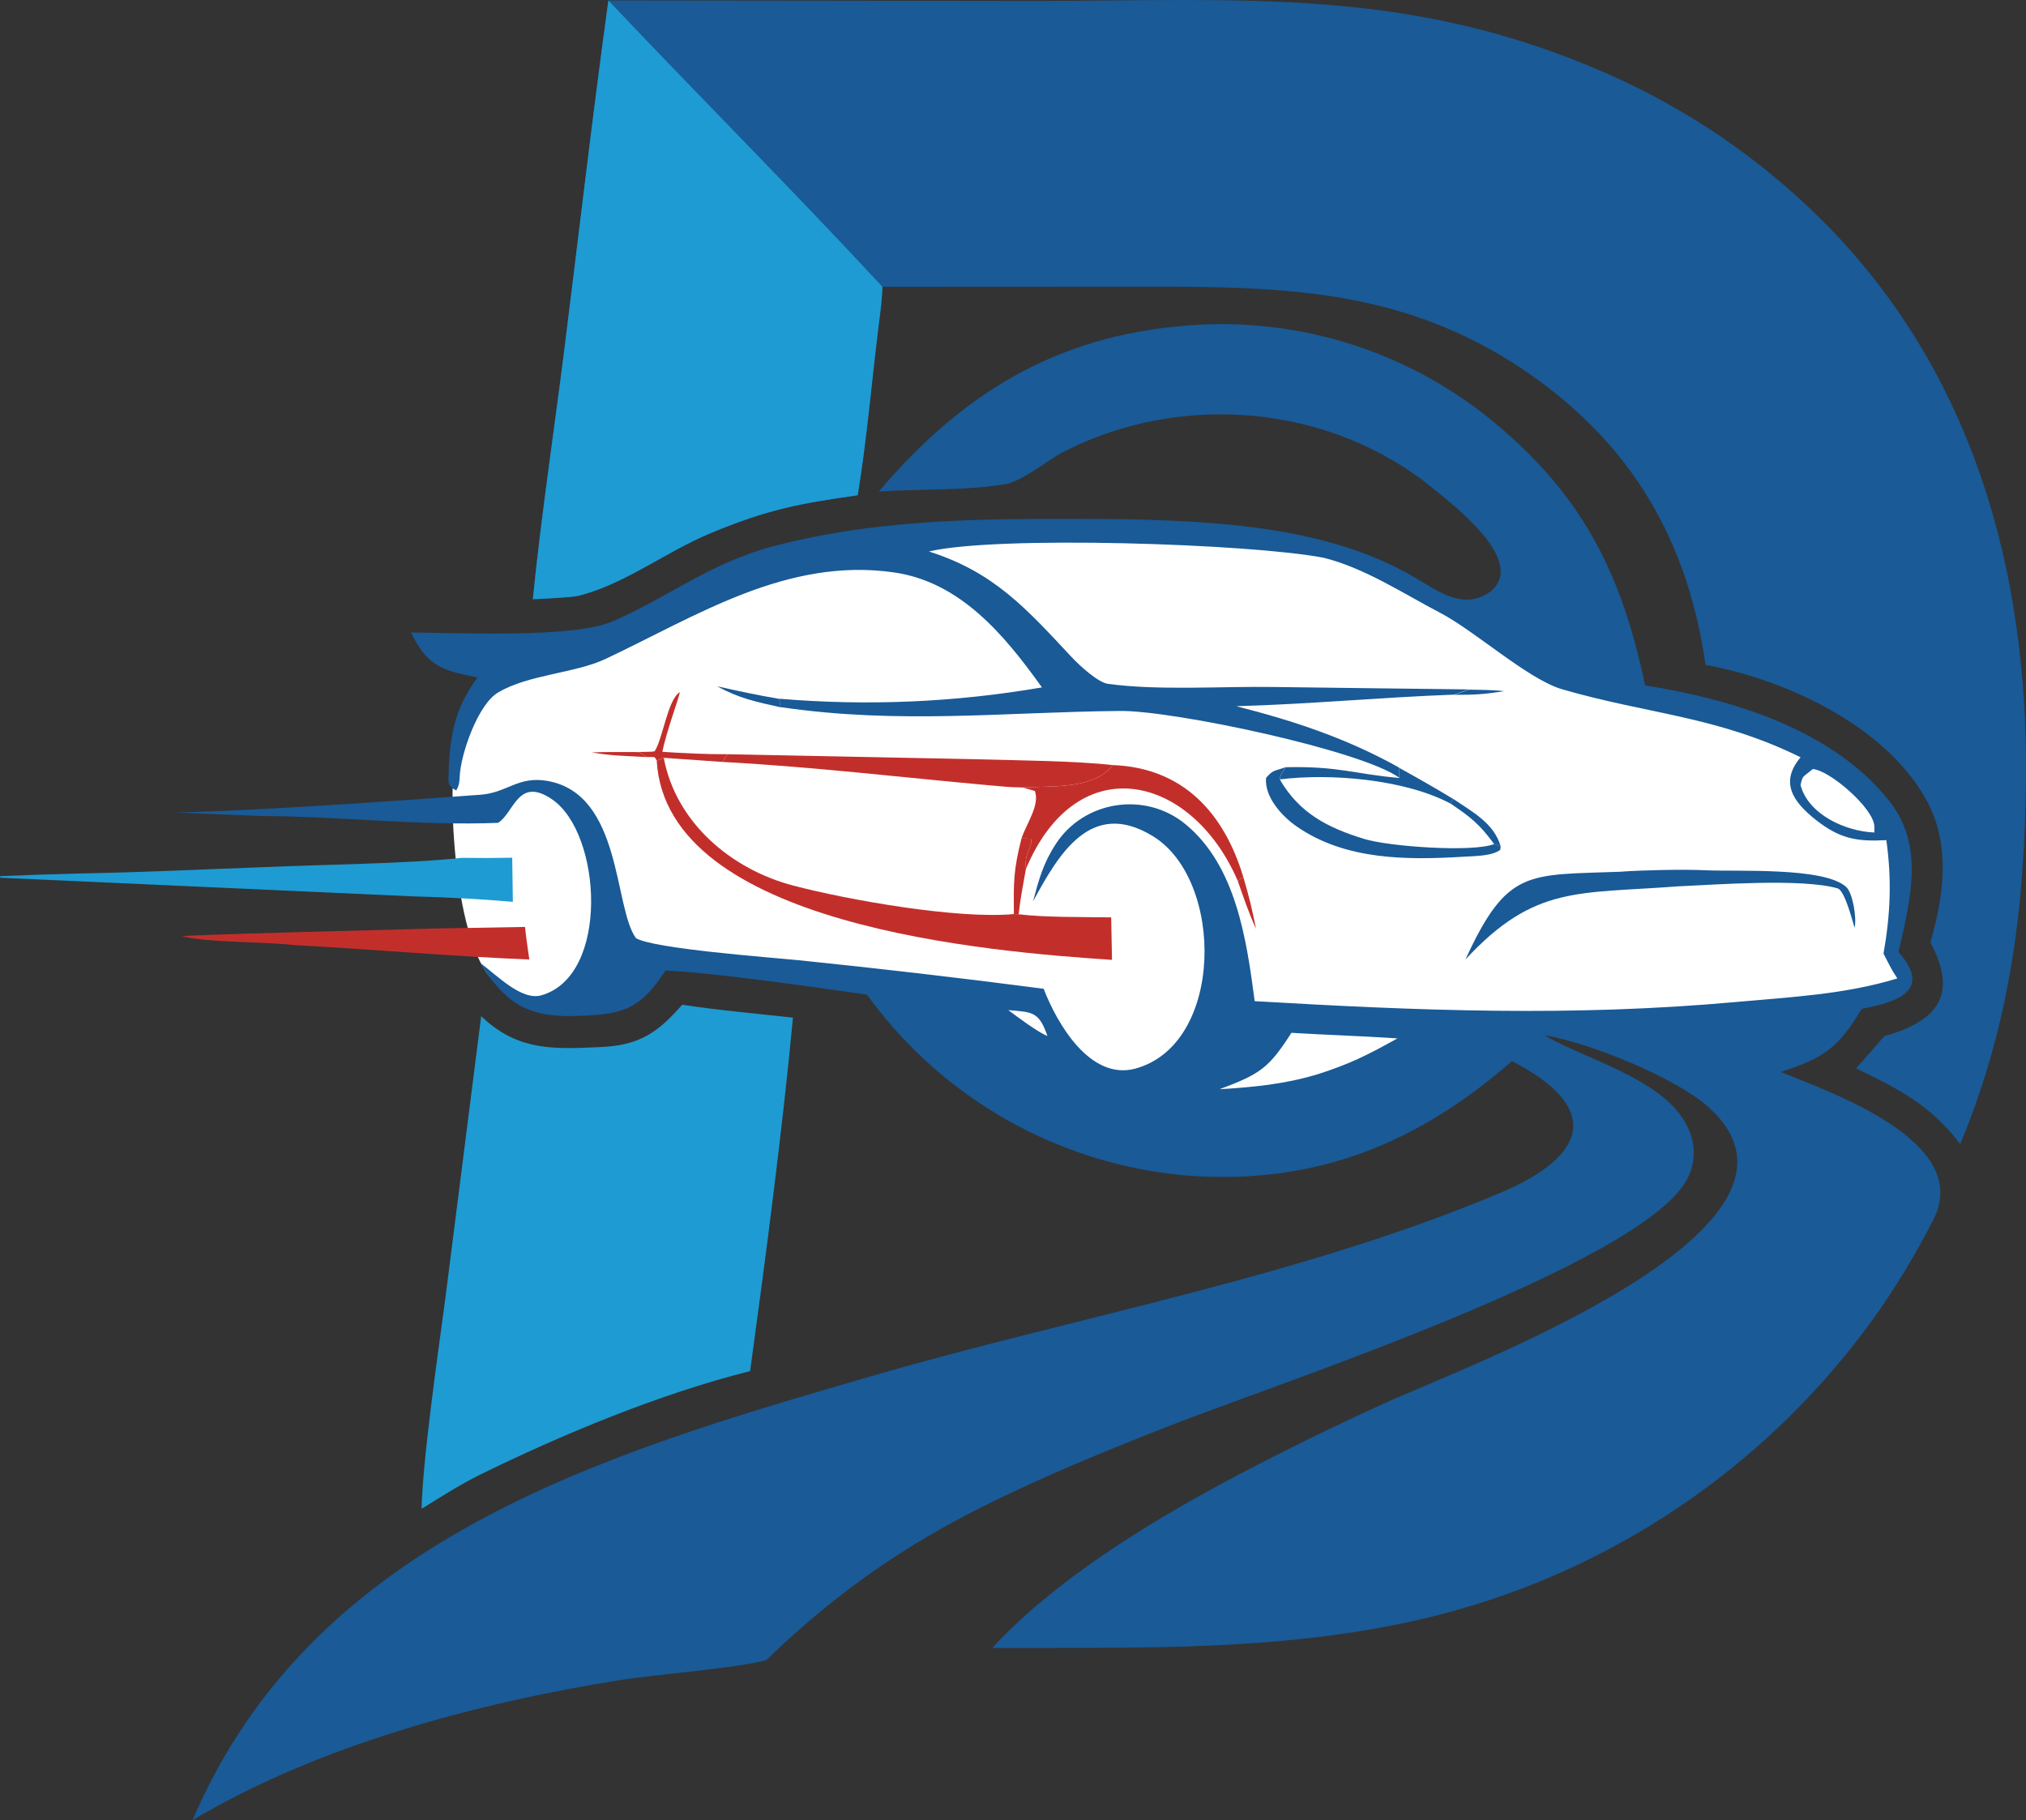 <?xml version="1.0" encoding="UTF-8"?> <svg xmlns="http://www.w3.org/2000/svg" id="b" data-name="Слой 2" viewBox="0 0 392.17 352.4"><rect x="0" y="0" width="392.17" height="352.4" fill="#333333" stroke="none"/><defs><style> .d { fill: #c22f2b; } .e { fill: #195a97; } .f { fill: #fff; } .g { fill: #1e9bd2; } </style></defs><g id="c" data-name="Слой 1"><g><path class="f" d="M349.44,144.32s-16.34-6.71-21.62-7.4-15.84-1.82-19.97-4.06-19.52-11.64-24.2-13.95-17.72-9.57-22.17-11.06-19.16-3.8-25.42-3.96-25.23-1.82-38.35-.66-40.02,2.97-47.77,5.28-35.42,16.83-35.42,16.83c0,0-10.12,2.15-12.76,3.47s-8.58,4.52-10.4,8.12-2.03,9.8-3.3,11.97-.55,38.66,9.74,42.51,7.76,4.29,14.91,2.59,10.73-4.51,10.73-4.51l5.23-2.81,26.13,1.93,9.19.55,11.72,1.6,10.07,11.99s2.97,8.42,26.4,11.55,28.71,5.45,36.3,3.14,9.74-7.14,18.15-9.84,13.82-6.8,17.06-7.64,5.72-1.44,14.96-1.88,6.27-.38,20.46,0,24.75,1.43,27.39,0,9.08-4.24,11.88-4.73,7.76-1.82,8.58-2.15-.43.69.36-1.72-1.19-4.39-1.19-4.39l.33-3.63,1.04-11.78v-7.33l-9.46-13.1-8.58-4.91Z"></path><path class="e" d="M117.76.08l82.92.1c40.57-.04,72.39-2.73,110.58,14.15,15.49,6.83,29.59,16.48,41.57,28.44,29.08,29.15,39.69,67.66,39.33,107.76-.22,25.09-3.02,47.59-12.72,70.95-5.77-7.57-11.82-10.62-20.17-14.67,1.86-2.05,3.68-4.13,5.48-6.23,10.36-2.94,14.31-8.03,8.91-18.13,2.63-9.16,4.02-19.12-.91-27.83-8.08-14.3-27.12-23.05-42.62-25.91-3.12-22.15-12.74-40.2-30.72-53.88-26.64-20.27-52.97-19.33-84.29-19.33l-44.33.02c-.04,2.38-.38,4.75-.67,7.11-1.39,11.07-2.3,22.24-4.1,33.25-11.32,1.61-17.41,2.75-28.36,7.29-8.89,3.69-16.62,9.87-25.66,12.17-1.31.33-7.32.6-8.87.67,1.6-15.95,4.12-32.59,6.13-48.58,2.81-22.39,5.42-45,8.5-67.34Z"></path><path class="g" d="M117.76.08c17.49,18.51,35.7,36.7,53.04,55.43-.04,2.38-.38,4.75-.67,7.11-1.39,11.07-2.3,22.24-4.1,33.25-11.32,1.61-17.41,2.75-28.36,7.29-8.89,3.69-16.62,9.87-25.66,12.17-1.31.33-7.32.6-8.87.67,1.6-15.95,4.12-32.59,6.13-48.58,2.81-22.39,5.42-45,8.5-67.34Z"></path><path class="g" d="M132.05,194.5c6.61,1.03,14.7,1.75,21.44,2.5-2,21.49-5.34,46.87-8.29,68.43-17.48,4.37-36.52,12.3-52.65,20.23-3.7,1.86-7.4,4.24-10.94,6.42.2-9.55,3.22-30.45,4.59-40.71l6.94-54.65.7.64c6.84,6.15,13.74,5.73,22.52,5.33,7.55-.35,11.02-2.88,15.7-8.19Z"></path><path class="d" d="M127.12,147.25l1.36-.55c2.37,12.62,13.13,21.59,25.01,24.72,10.63,2.8,31.9,6.55,42.77,5.53l.93.04c4.91.62,12.77.52,17.9.6l.16,8.23c-23.83-1.59-86.31-6.59-88.13-38.57Z"></path><path class="d" d="M140.81,146.01l49.19.99c7.56.22,18.17.29,25.39,1.11-3.52,4.79-12.21,3.99-17.4,4.34-3.18-.08-2.96-.13-6.86-.46-17.07-1.55-34.16-3.58-51.28-4.49l.96-1.49Z"></path><path class="d" d="M197.72,162.33l1.84.03c.41,1.79-1.38,2.62-.97,5.84-.52,2.9-1.11,5.86-1.4,8.79l-.93-.04c-.08-6.3-.06-8.57,1.46-14.62Z"></path><path class="e" d="M290.48,163.85l-.07.65c-1.5,1.22-4.96,1.22-6.96,1.34-11.06.67-22.98.72-32.47-5.86-2.85-1.98-6.25-5.71-5.91-9.4,1.42-1.61,1.48-1.23,3.81-2.07-.6.96-1.02,1.35-1.17,2.35,3.78,6.54,9.24,9.36,16.33,11.54,4.87,1.5,21.02,2.63,25.18,1l1.25.43Z"></path><path class="e" d="M248.89,148.52c10.32-.22,13.19,1.31,21.99,2.09l-.08-1.99c3.61,2,6.99,3.91,10.51,6.06l-.57.86c-8.85-4.67-23.13-5.89-33.02-4.66.15-1.01.57-1.39,1.17-2.35Z"></path><path class="e" d="M281.32,154.67c3.74,2.53,7.88,4.7,9.16,9.17l-1.25-.43c-2.86-3.9-4.62-5.27-8.49-7.88l.57-.86Z"></path><path class="g" d="M80.05,173.53c6.32.17,12.93.5,19.22,1.05l-.12-8.54c-3.26.07-6.52.08-9.79.03-11.03,1.18-26.82,1.27-38.37,1.8-11.67.42-23.82,1.02-35.46,1.22-5.3.14-10.23.29-15.52.52l.05.31"></path><path class="e" d="M313.81,168.74c3.64-.27,12.03-.49,16.3-.27,5.88.3,23.03-.69,27.27,3.25,1.23,1.15,2.06,5.86,1.61,7.89-.51-1.73-1.95-7.24-3.28-7.63-6.93-2.01-24.02-.68-30.86-.4-19.3,1.5-27.78-.32-41.19,14.17,8.15-17.72,12.05-16.3,30.14-17Z"></path><path class="d" d="M101.63,179.44c.19,2.04.55,4.26.83,6.31-15.5-.64-30.25-1.98-45.62-2.8-5.45-.69-17.19-.44-21.65-1.76,16-.65,32.28-.97,48.29-1.43l18.15-.32Z"></path><path class="d" d="M215.39,148.11c13.62.5,21.54,9.29,25.26,21.62l-1.04.84c-8.88-20.64-31.04-26.05-41.02-2.37-.41-3.22,1.38-4.04.97-5.84l-1.84-.03c.94-2.86,3.62-6.5,2.59-9.21l-2.32-.67c5.18-.35,13.88.46,17.4-4.34Z"></path><path class="d" d="M123.67,145.59c.86-.07,2.44,0,3.04-.15,1.6-2.38,2.51-10.02,4.89-11.45-.1.91-2.76,8.09-3.38,11.55,4.43.29,8.15.47,12.59.47l-.96,1.49-11.38-.8-1.36.55c-.4-.88-.32-.69-1.88-.69l-1.56-.97Z"></path><path class="e" d="M151.1,136.92c-4.71-1.05-8.03-1.72-12.26-4.06,4.12.93,7.82,1.72,11.98,2.43l.28,1.63Z"></path><path class="d" d="M240.65,169.73c1.11,3.74,1.72,6.26,2.48,10.09-1.45-3.21-2.37-5.92-3.52-9.24l1.04-.84Z"></path><path class="d" d="M114.52,145.65c3.94-.12,4.5-.04,9.15-.06l1.56.97c-5.05-.29-6.71-.23-10.71-.91Z"></path><path class="e" d="M284.31,133.5c2.23.05,4.65.04,6.85.3-4.01.62-5.62.71-9.68.71l2.83-1.01Z"></path><path class="e" d="M344.72,207.52c8.29-2.72,11.15-4.62,15.65-12.23,6.51-1.23,13.89-3.36,7.11-11,.79-3.16,1.46-6.35,2-9.56,1.18-7.22.85-13.92-3.9-19.84-11.11-13.83-30.55-19.58-47.14-22.21-4.33-20.64-11.41-35.7-27.94-49.84-16.8-14.5-38.72-21.64-60.84-19.81-25.3,1.98-43.52,13.24-59.55,32.11,7.93-.5,17.42-.12,25.01-1.51,3.79-1.16,7.6-4.57,11.05-6.31,22.76-11.52,51.37-8.99,71.24,7.24,4.03,3.29,17.26,13.44,11.75,19.34-.39.42-.85.79-1.35,1.08-4.93,2.86-9.21-.42-14.18-3.32-16.6-9.68-37.65-10.76-56.72-11.17-22.67-.07-44.94-.57-67.01,5.2-12.75,3.34-20.96,10.24-31.45,14.65-7.68,3.23-29.46,2.14-38.89,2.11,3.16,6.57,6.12,7.38,12.88,8.69-4.62,6.26-5.48,11.71-5.64,19.88-.02,1.17.73,1.53,1.5,2,.55-.87.64-1.63.68-2.64.17-4.36,3.55-14.13,7.5-16.36,5.89-3.47,14.81-3.66,20.8-6.49,17.71-8.37,35.02-19.66,55.7-16.73,12.91,1.83,21.43,12.1,28.71,22.27-16.8,2.9-33.89,3.63-50.88,2.19l.28,1.63c23.12,3.38,43.14.95,65.75.74,10.25-.1,46.61,7.57,54.04,12.94l-.08-1.99c-10.11-5.65-20.34-9.03-31.5-11.87,13.85-.37,28.2-1.73,42.17-2.24l2.83-1.01c-12.6-.17-25.08-.28-37.83-.47-10.02-.15-22.21.73-32.02-.61-1.91-.26-5.55-3.6-7.01-5.17-8.74-9.36-15.03-16.47-27.63-20.45,13.03-3.12,62.08-1.53,76.34,1.2,7.99,1.95,15.62,7.03,22.6,10.66,6.76,3.52,17.05,12.9,23.63,14.81,16.59,4.83,29.96,5.18,46.16,13.17-4.06,4.82-1.53,8.59,3.01,12.16,4.61,3.62,7.88,4.19,13.59,3.88,1.07,7.67.79,14.38-.55,21.97.88,1.71,1.6,3.21,2.68,4.8-10.15,3.11-20.79,3.62-31.31,4.57-31.82,2.87-61.43,1.68-93.09-.17-1.57-11.87-3.57-26.13-13.36-34.23-7.8-6.45-19.65-4.62-25.13,3.79-2.43,3.72-3.3,6.91-4.42,11.13,4.96-9.13,11.2-19.97,23.19-12.64,13.93,8.51,13.82,40.42-3.44,45.02-8.65,2.3-15.07-8.63-17.69-15.47-15.8-2.06-31.62-3.91-47.47-5.53-5.4-.55-28.14-2.21-31.46-4.28-4.32-6.01-2.66-27.86-17.1-30.42-5.71-1.01-7.8,2.29-12.98,2.67-15.62,1.15-43.36,3.11-58.99,3.44l16.36.67c15.3.06,30.81,1.93,46.04,1.33,3.11-1.96,3.84-9.04,10.43-4.56,9.67,6.57,11.22,34.2-2.07,37.95-3.82,1.08-8.49-3.8-11.91-6.34,4.74,7.53,8.94,10.58,18.12,10.35,9.23-.23,12.73-.93,17.83-8.8,9.22.36,29.29,3.29,38.98,4.66,1.62,2.21,3.34,4.36,5.14,6.42,14.77,16.76,35.53,27.05,57.8,28.68,24.4,1.58,43.82-6.44,61.94-22.23,17.45,9,14.69,18.35-2.25,25.49-38.76,16.33-81.55,23.82-121.92,35.54-51.87,15.06-108.01,31.55-131.25,85.92,24.3-14.48,55.18-22.77,82.91-27.15,6.97-1.1,22.94-2.33,28.18-3.85,12-11.68,24.82-20.96,39.7-28.6,12.66-6.5,25.97-11.93,39.22-17.09,20.41-7.95,89.56-30.72,99.08-47.01,1.56-2.67,1.93-5.73,1.03-8.69-3.16-10.49-19.45-14.42-27.92-19.28-.16-.09-.32-.19-.48-.29,8.77,1.47,25.16,8.13,31.57,13.78,26.6,23.49-47.23,50.42-62.81,57.58-10.22,4.65-20.29,9.61-30.21,14.88-15.69,8.43-33.35,19.28-45.48,32.37,33.73-.11,67.14,1.14,99.41-10.34,28.45-10.11,53.17-28.61,70.91-53.05,4.19-5.74,8.71-13.25,11.91-19.6,7.57-15.02-19.67-24.47-29.59-28.52ZM362.82,161.16c-5.57-.22-12.76-3.45-14.29-9.17.42-2,.41-1.44,2.35-3.11,3.21.16,11.89,7.61,11.94,11.14v1.14ZM195.17,195.54c4.7.4,5.94.27,7.59,5.03-1.94-.79-5.86-3.74-7.59-5.03ZM255.01,207.97c-6.38,1.93-12.34,2.48-18.94,2.89,7.89-2.96,9.52-4.08,13.91-10.92,6.85.42,13.65.61,20.52,1.08-5.92,3.29-9.08,4.89-15.49,6.96Z"></path></g></g></svg> 